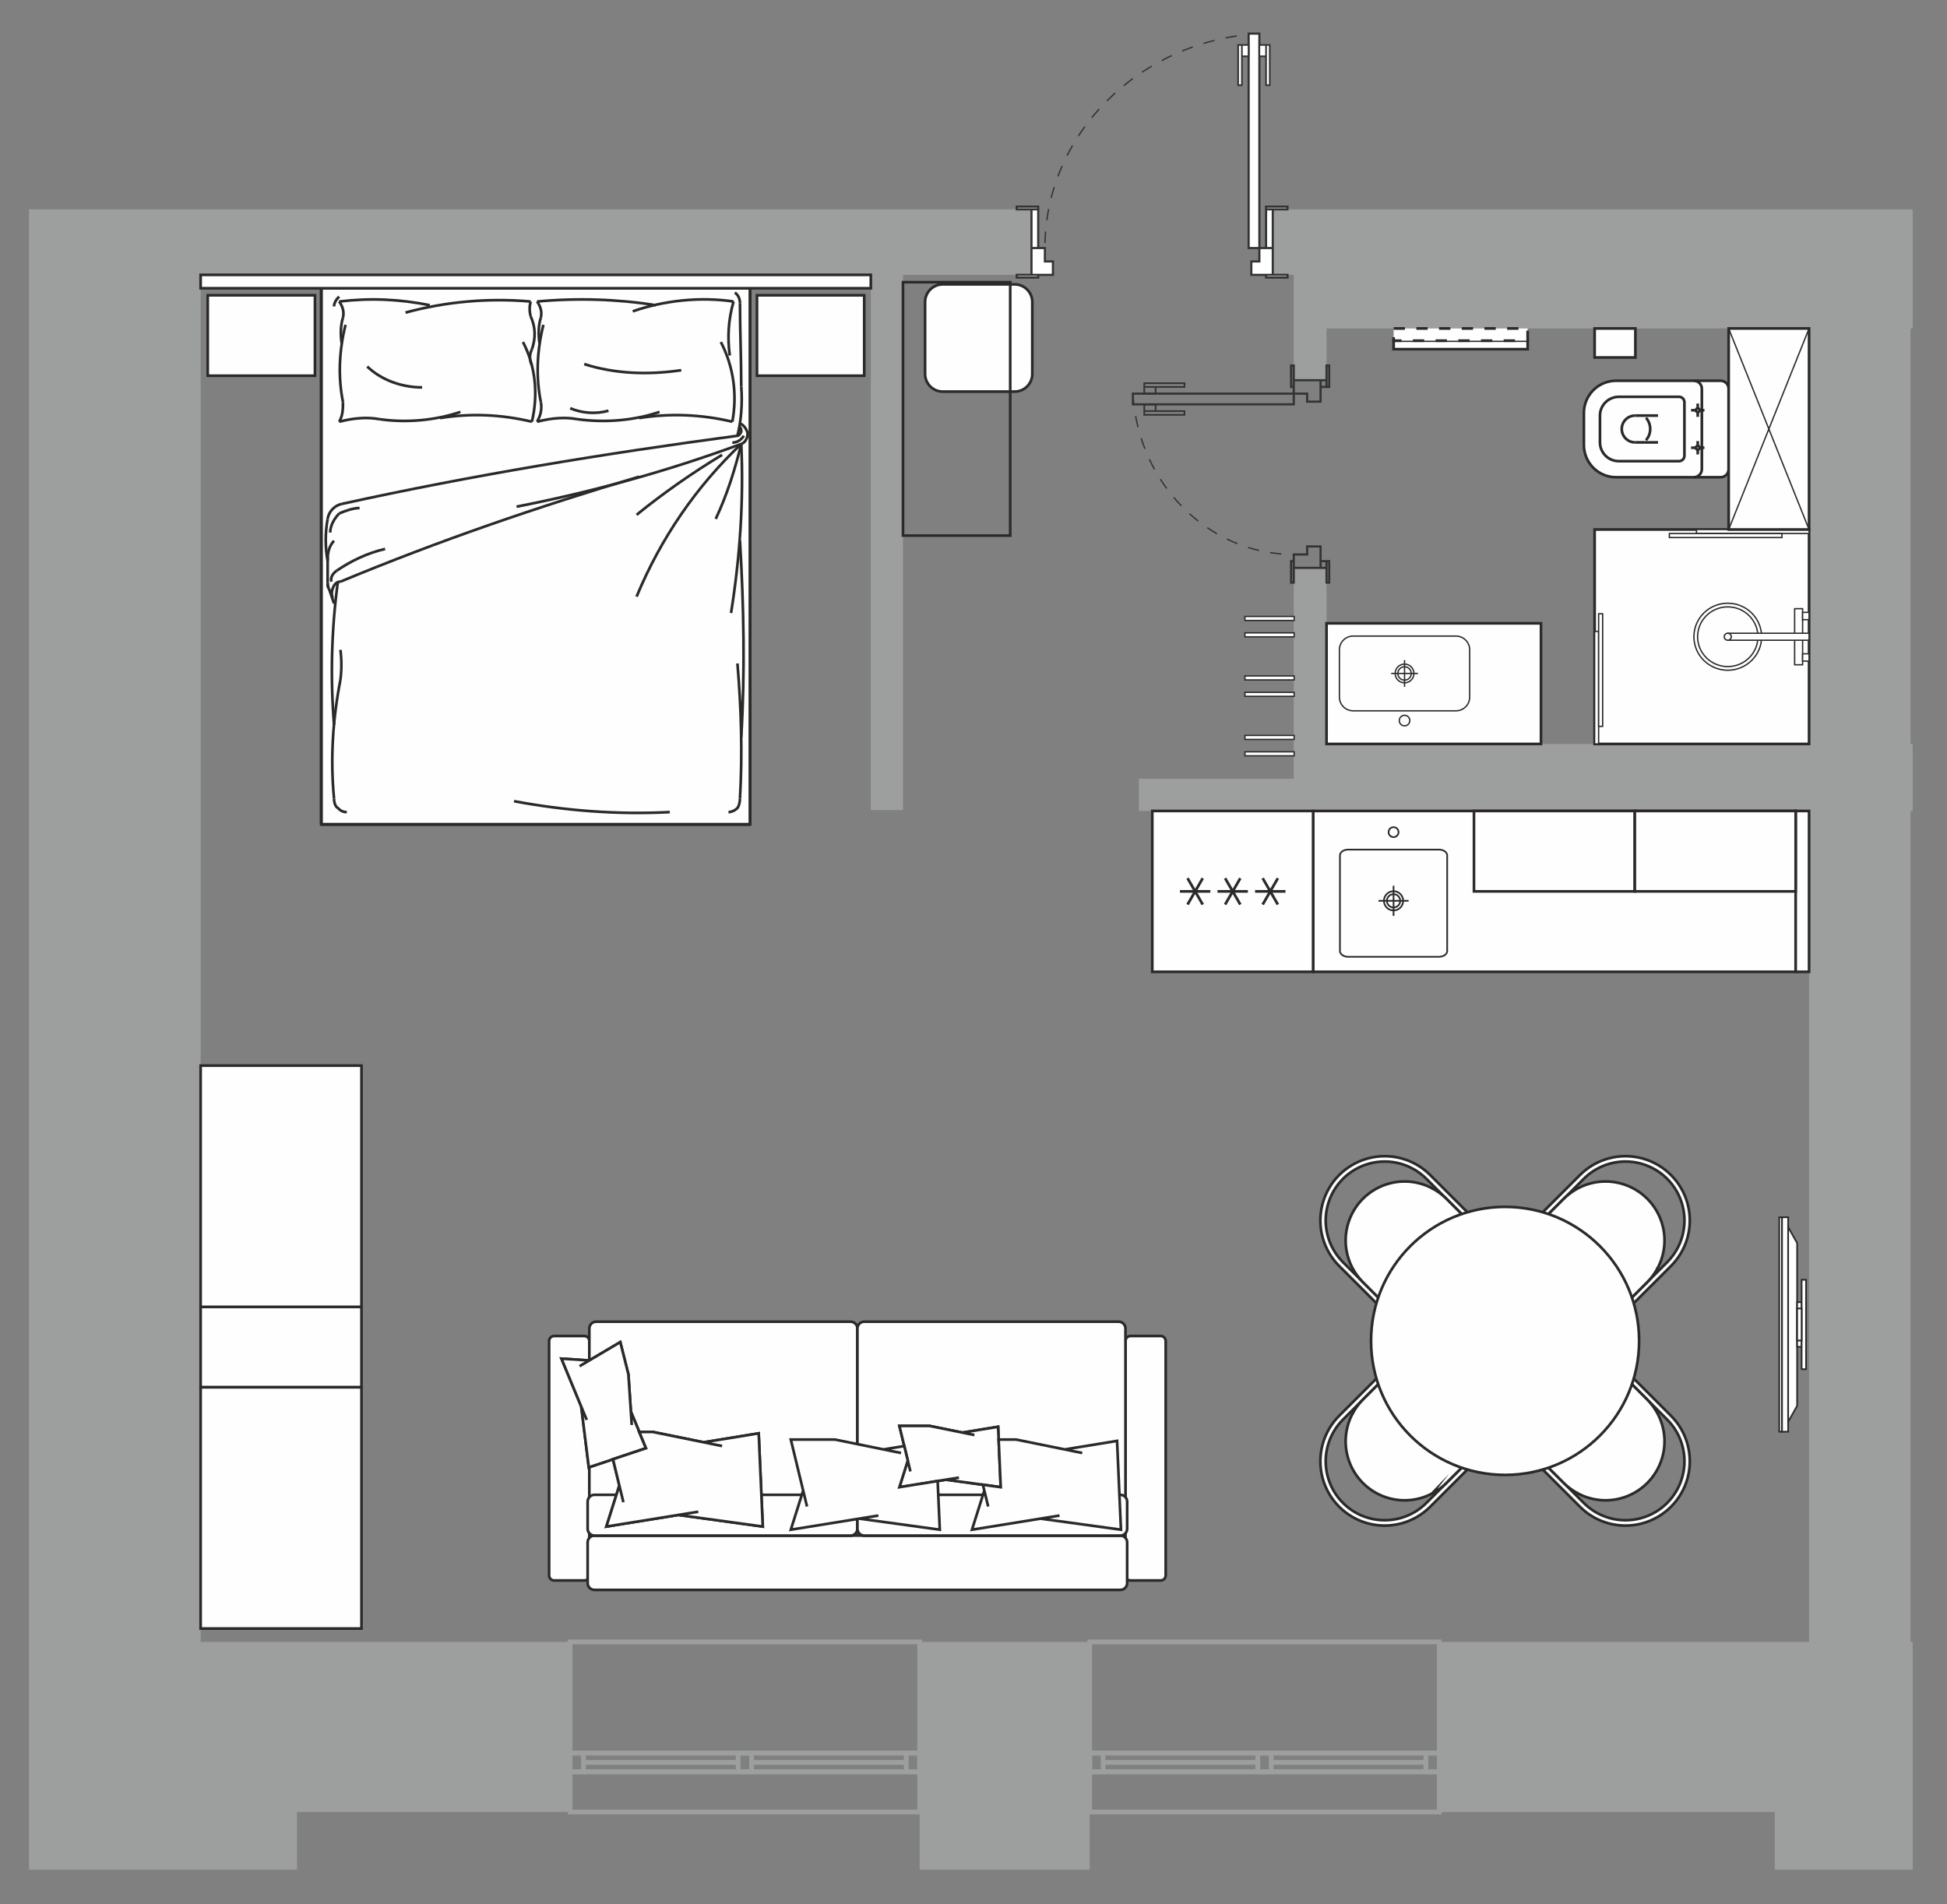 <?xml version="1.0" encoding="UTF-8"?>
<svg xmlns="http://www.w3.org/2000/svg" width="549" height="537" viewBox="0 0 549 537" fill="none">
  <rect x="0" y="0" width="549" height="537" fill="#808080" stroke="none"/>
  <g id="Rooms_2-204">
    <g id="Ð¡Ð»Ð¾Ð¹_x0020_1">
      <g id="Rooms_2-204_2">
        <path id="Vector" fill-rule="evenodd" clip-rule="evenodd" d="M539.32 59.028V92.626H538.71V209.792H539.32V228.69H538.71V463.018H539.32V527.258H500.431V510.978H405.83V463.018H510.108V228.69H374.044H364.91H364.804H321.133V219.619H364.804V160.134H374.044V209.792H510.108V92.626H374.044V107.221H364.804V92.626V77.508H358.885V59.028H364.804H374.044H510.108H510.109H510.111H538.707H538.709H538.71H539.32ZM8.172 527.258V463.018V161.618V59.028H56.471H56.573H108.653H290.853V77.508H254.619V228.431H245.548V77.508H56.573V463.018H160.75V510.978H83.751V527.258H8.172ZM259.31 510.978V527.258H307.27V510.978V505.847V463.018H259.31V505.847V510.978Z" fill="#9D9E9E"></path>
        <g id="Group">
          <path id="Vector_2" fill-rule="evenodd" clip-rule="evenodd" d="M160.75 463.018H259.31V494.347H160.75V463.018Z" stroke="#9D9E9E" stroke-width="1.333" stroke-miterlimit="22.926"></path>
          <path id="Vector_3" fill-rule="evenodd" clip-rule="evenodd" d="M160.75 494.348H259.31V499.639H160.75V494.348Z" stroke="#9D9E9E" stroke-width="1.333" stroke-miterlimit="22.926"></path>
          <path id="Vector_4" fill-rule="evenodd" clip-rule="evenodd" d="M208.14 494.348H211.92V499.639H208.14V494.348Z" stroke="#9D9E9E" stroke-width="1.333" stroke-miterlimit="22.926"></path>
          <path id="Vector_5" fill-rule="evenodd" clip-rule="evenodd" d="M160.75 494.348H164.529V499.639H160.75V494.348Z" stroke="#9D9E9E" stroke-width="1.333" stroke-miterlimit="22.926"></path>
          <path id="Vector_6" fill-rule="evenodd" clip-rule="evenodd" d="M255.531 494.348H259.31V499.639H255.531V494.348Z" stroke="#9D9E9E" stroke-width="1.333" stroke-miterlimit="22.926"></path>
          <path id="Vector_7" d="M164.529 496.993H208.14" stroke="#9D9E9E" stroke-width="1.333" stroke-miterlimit="22.926"></path>
          <path id="Vector_8" d="M211.92 496.993H255.531" stroke="#9D9E9E" stroke-width="1.333" stroke-miterlimit="22.926"></path>
          <path id="Vector_9" fill-rule="evenodd" clip-rule="evenodd" d="M160.75 510.977H259.31V499.639H160.75V510.977Z" stroke="#9D9E9E" stroke-width="1.333" stroke-miterlimit="22.926"></path>
          <path id="Vector_10" fill-rule="evenodd" clip-rule="evenodd" d="M307.27 463.018H405.83V494.347H307.27V463.018Z" stroke="#9D9E9E" stroke-width="1.333" stroke-miterlimit="22.926"></path>
          <path id="Vector_11" fill-rule="evenodd" clip-rule="evenodd" d="M307.27 494.348H405.83V499.639H307.27V494.348Z" stroke="#9D9E9E" stroke-width="1.333" stroke-miterlimit="22.926"></path>
          <path id="Vector_12" fill-rule="evenodd" clip-rule="evenodd" d="M354.66 494.348H358.44V499.639H354.66V494.348Z" stroke="#9D9E9E" stroke-width="1.333" stroke-miterlimit="22.926"></path>
          <path id="Vector_13" fill-rule="evenodd" clip-rule="evenodd" d="M307.27 494.348H311.05V499.639H307.27V494.348Z" stroke="#9D9E9E" stroke-width="1.333" stroke-miterlimit="22.926"></path>
          <path id="Vector_14" fill-rule="evenodd" clip-rule="evenodd" d="M402.051 494.348H405.83V499.639H402.051V494.348Z" stroke="#9D9E9E" stroke-width="1.333" stroke-miterlimit="22.926"></path>
          <path id="Vector_15" d="M311.049 496.993H354.66" stroke="#9D9E9E" stroke-width="1.333" stroke-miterlimit="22.926"></path>
          <path id="Vector_16" d="M358.44 496.993H402.051" stroke="#9D9E9E" stroke-width="1.333" stroke-miterlimit="22.926"></path>
          <path id="Vector_17" fill-rule="evenodd" clip-rule="evenodd" d="M307.27 510.977H405.83V499.639H307.27V510.977Z" stroke="#9D9E9E" stroke-width="1.333" stroke-miterlimit="22.926"></path>
        </g>
        <g id="Group_2">
          <path id="Vector_18" d="M319.45 111C320.928 136.489 340.795 156.355 364.804 156.355" stroke="#333333" stroke-width="0.378" stroke-miterlimit="22.926" stroke-dasharray="3.2 3.2"></path>
          <path id="Vector_19" fill-rule="evenodd" clip-rule="evenodd" d="M319.45 114.024V111H364.804V114.024H319.45Z" stroke="#333333" stroke-width="0.605" stroke-miterlimit="22.926"></path>
          <path id="Vector_20" d="M322.65 115.926V114.042H325.851V115.926H322.65ZM322.65 115.926V116.982H333.989V115.926H322.65Z" stroke="#333333" stroke-width="0.472" stroke-miterlimit="22.926"></path>
          <path id="Vector_21" d="M322.65 109.116V111H325.851V109.116H322.65ZM322.65 109.116V108.06H333.989V109.116H322.65Z" stroke="#333333" stroke-width="0.472" stroke-miterlimit="22.926"></path>
          <path id="Vector_22" d="M372.364 107.221H364.804V111H368.584V113.266H372.364V107.221ZM372.364 107.221V109.111H374.044V107.221H372.364ZM364.804 103.063V109.111H364.048V103.063H364.804ZM374.8 103.063V109.111H374.044V103.063H374.8Z" stroke="#333333" stroke-width="0.605" stroke-miterlimit="22.926"></path>
          <path id="Vector_23" d="M372.364 160.134H364.804V156.354H368.584V154.089H372.364V160.134ZM372.364 160.134V158.244H374.044V160.134H372.364ZM364.804 164.291V158.244H364.048V164.291H364.804ZM374.8 164.291V158.244H374.044V164.291H374.8Z" stroke="#333333" stroke-width="0.605" stroke-miterlimit="22.926"></path>
          <path id="Vector_24" d="M355.105 9.475C321.12 11.446 294.633 37.935 294.633 69.948" stroke="#333333" stroke-width="0.378" stroke-miterlimit="22.926" stroke-dasharray="3.2 3.2"></path>
          <path id="Vector_25" fill-rule="evenodd" clip-rule="evenodd" d="M352.082 9.475H355.106V69.947H352.082V9.475Z" fill="white" stroke="#333333" stroke-width="0.605" stroke-miterlimit="22.926"></path>
          <g id="Vector_26">
            <path fill-rule="evenodd" clip-rule="evenodd" d="M352.064 12.676H350.18V15.876H352.064V12.676ZM349.124 12.676H350.18V24.014H349.124V12.676Z" fill="white"></path>
            <path d="M350.18 12.676H352.064V15.876H350.18V12.676ZM350.18 12.676H349.124V24.014H350.18V12.676Z" stroke="#333333" stroke-width="0.472" stroke-miterlimit="22.926"></path>
          </g>
          <g id="Vector_27">
            <path fill-rule="evenodd" clip-rule="evenodd" d="M356.99 12.676H355.105V15.876H356.99V12.676ZM356.99 12.676H358.046V24.014H356.99V12.676Z" fill="white"></path>
            <path d="M356.99 12.676H355.105V15.876H356.99V12.676ZM356.99 12.676H358.046V24.014H356.99V12.676Z" stroke="#333333" stroke-width="0.472" stroke-miterlimit="22.926"></path>
          </g>
          <g id="Vector_28">
            <path fill-rule="evenodd" clip-rule="evenodd" d="M358.885 59.028H356.995V69.948H358.885V59.028ZM363.043 78.264H356.995V77.508H363.043V78.264ZM363.043 59.028H356.995V58.272H363.043V59.028ZM355.106 69.948H358.885V77.508H352.84V73.728H355.106V69.948Z" fill="white"></path>
            <path d="M358.885 69.948H356.995V59.028H358.885V69.948ZM358.885 69.948H355.106V73.728H352.84V77.508H358.885V69.948ZM363.043 78.264H356.995V77.508H363.043V78.264ZM363.043 59.028H356.995V58.272H363.043V59.028Z" stroke="#333333" stroke-width="0.605" stroke-miterlimit="22.926"></path>
          </g>
          <g id="Vector_29">
            <path fill-rule="evenodd" clip-rule="evenodd" d="M290.853 59.028H292.743V69.948H290.853V59.028ZM286.695 78.264H292.743V77.508H286.695V78.264ZM286.695 59.028H292.743V58.272H286.695V59.028ZM294.632 69.948H290.853V77.508H296.898V73.728H294.632V69.948Z" fill="white"></path>
            <path d="M290.853 69.948H292.743V59.028H290.853V69.948ZM290.853 69.948H294.632V73.728H296.898V77.508H290.853V69.948ZM286.695 78.264H292.743V77.508H286.695V78.264ZM286.695 59.028H292.743V58.272H286.695V59.028Z" stroke="#333333" stroke-width="0.605" stroke-miterlimit="22.926"></path>
          </g>
        </g>
        <g id="Group_3">
          <g id="Group_4">
            <path id="Vector_30" fill-rule="evenodd" clip-rule="evenodd" d="M328.692 378.165V444.269C328.692 445.049 328.054 445.686 327.274 445.686H318.77C317.99 445.686 317.353 445.049 317.353 444.269V378.165C317.353 377.386 317.99 376.748 318.77 376.748H327.274C328.054 376.748 328.692 377.386 328.692 378.165Z" fill="#FEFEFE" stroke="#2B2A29" stroke-width="0.756" stroke-miterlimit="22.926"></path>
            <path id="Vector_31" fill-rule="evenodd" clip-rule="evenodd" d="M166.173 378.165V444.269C166.173 445.049 165.535 445.686 164.755 445.686H156.251C155.471 445.686 154.834 445.049 154.834 444.269V378.165C154.834 377.386 155.471 376.748 156.251 376.748H164.755C165.535 376.748 166.173 377.386 166.173 378.165Z" fill="#FEFEFE" stroke="#2B2A29" stroke-width="0.756" stroke-miterlimit="22.926"></path>
            <path id="Vector_32" fill-rule="evenodd" clip-rule="evenodd" d="M167.615 433.027H315.911C316.964 433.027 317.826 433.889 317.826 434.942V446.433C317.826 447.486 316.964 448.347 315.911 448.347H167.615C166.562 448.347 165.7 447.486 165.7 446.433V434.942C165.7 433.889 166.562 433.027 167.615 433.027Z" fill="#FEFEFE" stroke="#2B2A29" stroke-width="0.756" stroke-miterlimit="22.926"></path>
            <path id="Vector_33" fill-rule="evenodd" clip-rule="evenodd" d="M168.088 433.027H239.848C240.901 433.027 241.763 432.167 241.763 431.112V374.627C241.763 373.573 240.901 372.712 239.848 372.712H168.088C167.035 372.712 166.173 373.573 166.173 374.627V431.112C166.173 432.167 167.035 433.027 168.088 433.027Z" fill="#FEFEFE" stroke="#2B2A29" stroke-width="0.756" stroke-miterlimit="22.926"></path>
            <path id="Vector_34" fill-rule="evenodd" clip-rule="evenodd" d="M315.438 433.027H243.678C242.624 433.027 241.763 432.167 241.763 431.112V374.627C241.763 373.573 242.624 372.712 243.678 372.712H315.438C316.491 372.712 317.353 373.573 317.353 374.627V431.112C317.353 432.167 316.491 433.027 315.438 433.027Z" fill="#FEFEFE" stroke="#2B2A29" stroke-width="0.756" stroke-miterlimit="22.926"></path>
            <path id="Vector_35" fill-rule="evenodd" clip-rule="evenodd" d="M167.615 433.027H239.848C240.902 433.027 241.763 432.166 241.763 431.112V423.452C241.763 422.398 240.902 421.537 239.848 421.537H167.615C166.561 421.537 165.7 422.398 165.7 423.452V431.112C165.7 432.166 166.561 433.027 167.615 433.027Z" fill="#FEFEFE" stroke="#2B2A29" stroke-width="0.756" stroke-miterlimit="22.926"></path>
            <path id="Vector_36" fill-rule="evenodd" clip-rule="evenodd" d="M315.911 433.027H243.678C242.624 433.027 241.763 432.166 241.763 431.112V423.452C241.763 422.398 242.624 421.537 243.678 421.537H315.911C316.964 421.537 317.826 422.398 317.826 423.452V431.112C317.826 432.166 316.964 433.027 315.911 433.027Z" fill="#FEFEFE" stroke="#2B2A29" stroke-width="0.756" stroke-miterlimit="22.926"></path>
            <path id="Vector_37" fill-rule="evenodd" clip-rule="evenodd" d="M277.152 418.693L282.179 419.384L281.592 405.957L281.435 402.35L271.391 403.989L270.227 403.753L262.095 402.099H253.605L254.98 407.782L255.973 411.885L253.605 419.384L264.395 417.642L266.745 417.262L270.227 417.741L277.152 418.693Z" fill="#FEFEFE" stroke="#2B2A29" stroke-width="0.756" stroke-miterlimit="22.926"></path>
            <path id="Vector_38" fill-rule="evenodd" clip-rule="evenodd" d="M281.435 402.35L271.391 403.989L274.747 404.672L262.095 402.099H253.605L256.711 414.94L255.973 411.885L253.605 419.384L270.395 416.674L266.745 417.262L282.179 419.384L281.435 402.35Z" fill="#FEFEFE" stroke="#2B2A29" stroke-width="0.756" stroke-miterlimit="22.926"></path>
            <path id="Vector_39" fill-rule="evenodd" clip-rule="evenodd" d="M314.983 406.327L300.217 408.736L305.151 409.739L286.551 405.957H281.592L282.179 419.384L277.151 418.693L278.637 424.833L277.551 420.343L274.072 431.368L298.753 427.383L293.387 428.249L316.077 431.368L314.983 406.327Z" fill="#FEFEFE" stroke="#2B2A29" stroke-width="0.756" stroke-miterlimit="22.926"></path>
            <path id="Vector_40" fill-rule="evenodd" clip-rule="evenodd" d="M254.98 407.782L249.136 408.736L254.069 409.739L235.47 405.957H222.99L227.556 424.833L226.47 420.343L222.99 431.368L247.671 427.383L242.306 428.249L264.995 431.368L264.395 417.642L253.605 419.384L255.973 411.885L254.98 407.782Z" fill="#FEFEFE" stroke="#2B2A29" stroke-width="0.756" stroke-miterlimit="22.926"></path>
            <path id="Vector_41" fill-rule="evenodd" clip-rule="evenodd" d="M180.268 403.808L177.886 398.059L177.192 387.577L174.903 378.471L170.036 381.351L166.152 383.648L158.318 383.132L163.897 396.656L166.024 413.785L170.036 412.445L172.847 411.506L182.167 408.392L180.268 403.808Z" fill="#FEFEFE" stroke="#2B2A29" stroke-width="0.756" stroke-miterlimit="22.926"></path>
            <path id="Vector_42" fill-rule="evenodd" clip-rule="evenodd" d="M182.167 408.392L177.886 398.059L178.136 401.844L177.192 387.577L174.903 378.471L163.42 385.265L166.152 383.648L158.318 383.132L165.447 400.412L163.897 396.656L166.024 413.785L182.167 408.392Z" fill="#FEFEFE" stroke="#2B2A29" stroke-width="0.756" stroke-miterlimit="22.926"></path>
            <path id="Vector_43" fill-rule="evenodd" clip-rule="evenodd" d="M172.847 411.506L174.638 418.91L173.43 422.736L170.986 430.484L191.262 427.21L215.081 430.484L214.742 422.736L213.933 404.197L198.432 406.726L184.086 403.809H180.268L182.167 408.393L172.847 411.506Z" fill="#FEFEFE" stroke="#2B2A29" stroke-width="0.756" stroke-miterlimit="22.926"></path>
            <path id="Vector_44" fill-rule="evenodd" clip-rule="evenodd" d="M213.933 404.197L198.432 406.726L203.612 407.779L184.086 403.809H180.267L182.167 408.393L172.847 411.505L175.778 423.625L174.638 418.91L170.986 430.484L196.895 426.301L191.262 427.21L215.081 430.484L213.933 404.197Z" fill="#FEFEFE" stroke="#2B2A29" stroke-width="0.756" stroke-miterlimit="22.926"></path>
          </g>
          <g id="Group_5">
            <path id="Vector_45" fill-rule="evenodd" clip-rule="evenodd" d="M502.481 343.276V403.736H501.702V343.276H502.481Z" fill="#FEFEFE" stroke="#2B2A29" stroke-width="0.472" stroke-miterlimit="22.926"></path>
            <path id="Vector_46" fill-rule="evenodd" clip-rule="evenodd" d="M502.481 343.264V403.736H504.209V343.264H502.481Z" fill="#FEFEFE" stroke="#2B2A29" stroke-width="0.472" stroke-miterlimit="22.926"></path>
            <path id="Vector_47" fill-rule="evenodd" clip-rule="evenodd" d="M506.745 350.562V396.437L504.21 400.97V346.03L506.745 350.562Z" fill="#FEFEFE" stroke="#2B2A29" stroke-width="0.472" stroke-miterlimit="22.926"></path>
            <path id="Vector_48" fill-rule="evenodd" clip-rule="evenodd" d="M508.006 367.196H506.745V379.803H508.006V367.196Z" fill="#FEFEFE" stroke="#2B2A29" stroke-width="0.472" stroke-miterlimit="22.926"></path>
            <path id="Vector_49" fill-rule="evenodd" clip-rule="evenodd" d="M508.006 360.895H509.266V386.107H508.006V360.895Z" fill="#FEFEFE" stroke="#2B2A29" stroke-width="0.472" stroke-miterlimit="22.926"></path>
            <path id="Vector_50" fill-rule="evenodd" clip-rule="evenodd" d="M508.006 368.982H506.745V378.017H508.006V368.982Z" fill="#FEFEFE" stroke="#2B2A29" stroke-width="0.472" stroke-miterlimit="22.926"></path>
          </g>
          <g id="Group_6">
            <path id="Vector_51" fill-rule="evenodd" clip-rule="evenodd" d="M403.271 424.903L414.271 413.904L413.201 412.835L407.825 418.212L404.338 421.698L402.203 423.834C398.002 428.035 391.878 429.676 386.14 428.138C380.4 426.6 375.918 422.118 374.38 416.379C372.842 410.64 374.483 404.517 378.684 400.316L380.82 398.179L384.306 394.694L389.683 389.317L388.614 388.248L377.615 399.247C373.032 403.83 371.243 410.509 372.92 416.77C374.598 423.031 379.487 427.921 385.748 429.599C392.009 431.276 398.688 429.486 403.271 424.903Z" fill="#FEFEFE" stroke="#2B2A29" stroke-width="0.756" stroke-miterlimit="22.926"></path>
            <g id="Vector_52">
              <path fill-rule="evenodd" clip-rule="evenodd" d="M403.784 421.184L403.804 421.164C403.798 421.171 403.791 421.177 403.784 421.184ZM407.825 418.213L413.201 412.836L415.874 410.163C416.583 409.454 416.981 408.493 416.981 407.491C416.981 406.488 416.583 405.527 415.874 404.818L397.701 386.645C396.225 385.169 393.832 385.169 392.356 386.645L389.683 389.318L384.306 394.694C383.107 395.894 382.116 397.25 381.349 398.709L381.355 398.715C381.348 398.722 381.342 398.728 381.335 398.735C379.425 402.381 378.906 406.667 380.002 410.758C381.54 416.496 386.022 420.979 391.761 422.517C395.852 423.613 400.138 423.094 403.784 421.184C403.793 421.179 403.802 421.175 403.81 421.17C405.269 420.403 406.625 419.412 407.825 418.213Z" fill="#FEFEFE"></path>
              <path d="M403.784 421.184L403.804 421.164C403.798 421.171 403.791 421.177 403.784 421.184ZM403.784 421.184C400.138 423.094 395.852 423.613 391.761 422.517C386.022 420.979 381.54 416.496 380.002 410.758C378.906 406.667 379.425 402.381 381.335 398.735C381.342 398.728 381.348 398.722 381.355 398.715L381.349 398.709C382.116 397.25 383.107 395.894 384.306 394.694L389.683 389.318L392.356 386.645C393.832 385.169 396.225 385.169 397.701 386.645L415.874 404.818C416.583 405.527 416.981 406.488 416.981 407.491C416.981 408.493 416.583 409.454 415.874 410.163L413.201 412.836L407.825 418.213C406.625 419.412 405.269 420.403 403.81 421.17C403.802 421.175 403.793 421.179 403.784 421.184Z" stroke="#2B2A29" stroke-width="0.756" stroke-miterlimit="22.926"></path>
            </g>
            <path id="Vector_53" fill-rule="evenodd" clip-rule="evenodd" d="M471.168 399.247L460.169 388.248L459.1 389.317L464.477 394.694L467.963 398.18L470.099 400.316C474.3 404.517 475.941 410.64 474.403 416.379C472.865 422.118 468.383 426.6 462.644 428.138C456.905 429.676 450.782 428.035 446.581 423.834L444.445 421.698L440.959 418.212L435.582 412.835L434.513 413.904L445.511 424.903C450.095 429.486 456.774 431.276 463.035 429.598C469.296 427.921 474.186 423.031 475.863 416.77C477.541 410.509 475.751 403.83 471.168 399.247Z" fill="#FEFEFE" stroke="#2B2A29" stroke-width="0.756" stroke-miterlimit="22.926"></path>
            <g id="Vector_54">
              <path fill-rule="evenodd" clip-rule="evenodd" d="M467.449 398.734L467.428 398.714C467.435 398.72 467.442 398.727 467.449 398.734ZM464.477 394.694L459.1 389.317L456.428 386.644C455.719 385.935 454.758 385.537 453.755 385.537C452.753 385.537 451.792 385.935 451.083 386.644L432.909 404.817C431.434 406.294 431.434 408.686 432.909 410.162L435.582 412.835L440.959 418.212C442.158 419.411 443.514 420.402 444.973 421.17L444.979 421.163C444.986 421.17 444.992 421.177 444.999 421.183C448.645 423.093 452.931 423.612 457.022 422.516C462.761 420.978 467.243 416.496 468.781 410.757C469.877 406.666 469.358 402.38 467.449 398.734C467.444 398.725 467.439 398.716 467.435 398.708C466.667 397.249 465.676 395.893 464.477 394.694Z" fill="#FEFEFE"></path>
              <path d="M467.449 398.734L467.428 398.714C467.435 398.72 467.442 398.727 467.449 398.734ZM467.449 398.734C469.358 402.38 469.877 406.666 468.781 410.757C467.243 416.496 462.761 420.978 457.022 422.516C452.931 423.612 448.645 423.093 444.999 421.183C444.992 421.177 444.986 421.17 444.979 421.163L444.973 421.17C443.514 420.402 442.158 419.411 440.959 418.212L435.582 412.835L432.909 410.162C431.434 408.686 431.434 406.294 432.909 404.817L451.083 386.644C451.792 385.935 452.753 385.537 453.755 385.537C454.758 385.537 455.719 385.935 456.428 386.644L459.1 389.317L464.477 394.694C465.676 395.893 466.667 397.249 467.435 398.708C467.439 398.716 467.444 398.725 467.449 398.734Z" stroke="#2B2A29" stroke-width="0.756" stroke-miterlimit="22.926"></path>
            </g>
            <path id="Vector_55" fill-rule="evenodd" clip-rule="evenodd" d="M445.511 331.351L434.513 342.349L435.582 343.418L440.959 338.041L444.445 334.556L446.58 332.419C450.781 328.218 456.905 326.577 462.644 328.115C468.383 329.653 472.865 334.135 474.403 339.874C475.94 345.613 474.3 351.736 470.099 355.937L467.963 358.074L464.477 361.559L459.1 366.936L460.169 368.005L471.168 357.007C475.751 352.423 477.54 345.744 475.863 339.483C474.186 333.223 469.296 328.332 463.035 326.655C456.774 324.977 450.095 326.767 445.511 331.351Z" fill="#FEFEFE" stroke="#2B2A29" stroke-width="0.756" stroke-miterlimit="22.926"></path>
            <g id="Vector_56">
              <path fill-rule="evenodd" clip-rule="evenodd" d="M444.999 335.07L444.979 335.09C444.985 335.083 444.992 335.076 444.999 335.07ZM440.959 338.041L435.582 343.418L432.909 346.091C432.2 346.799 431.802 347.76 431.802 348.764C431.802 349.766 432.2 350.727 432.909 351.436L451.082 369.609C452.558 371.085 454.951 371.085 456.427 369.609L459.1 366.936L464.477 361.56C465.676 360.36 466.667 359.004 467.435 357.545L467.428 357.539C467.435 357.532 467.441 357.526 467.448 357.519C469.358 353.873 469.877 349.587 468.781 345.496C467.243 339.757 462.761 335.275 457.022 333.737C452.931 332.641 448.645 333.16 444.999 335.07C444.99 335.074 444.981 335.079 444.973 335.084C443.514 335.851 442.158 336.842 440.959 338.041Z" fill="#FEFEFE"></path>
              <path d="M444.999 335.07L444.979 335.09C444.985 335.083 444.992 335.076 444.999 335.07ZM444.999 335.07C448.645 333.16 452.931 332.641 457.022 333.737C462.761 335.275 467.243 339.757 468.781 345.496C469.877 349.587 469.358 353.873 467.448 357.519C467.441 357.526 467.435 357.532 467.428 357.539L467.435 357.545C466.667 359.004 465.676 360.36 464.477 361.56L459.1 366.936L456.427 369.609C454.951 371.085 452.558 371.085 451.082 369.609L432.909 351.436C432.2 350.727 431.802 349.766 431.802 348.764C431.802 347.76 432.2 346.799 432.909 346.091L435.582 343.418L440.959 338.041C442.158 336.842 443.514 335.851 444.973 335.084C444.981 335.079 444.99 335.074 444.999 335.07Z" stroke="#2B2A29" stroke-width="0.756" stroke-miterlimit="22.926"></path>
            </g>
            <path id="Vector_57" fill-rule="evenodd" clip-rule="evenodd" d="M377.615 357.007L388.614 368.006L389.683 366.937L384.306 361.56L380.82 358.074L378.684 355.938C374.483 351.737 372.842 345.614 374.38 339.875C375.917 334.136 380.4 329.654 386.139 328.116C391.878 326.578 398.001 328.219 402.202 332.42L404.338 334.556L407.824 338.042L413.201 343.419L414.27 342.35L403.271 331.351C398.688 326.768 392.008 324.978 385.748 326.656C379.487 328.333 374.597 333.223 372.92 339.484C371.242 345.745 373.032 352.424 377.615 357.007Z" fill="#FEFEFE" stroke="#2B2A29" stroke-width="0.756" stroke-miterlimit="22.926"></path>
            <g id="Vector_58">
              <path fill-rule="evenodd" clip-rule="evenodd" d="M381.334 357.519L381.355 357.539C381.348 357.532 381.341 357.526 381.334 357.519ZM384.306 361.559L389.683 366.936L392.355 369.609C393.064 370.317 394.025 370.716 395.028 370.716C396.03 370.716 396.991 370.317 397.7 369.609L415.874 351.436C417.349 349.959 417.349 347.567 415.874 346.091L413.201 343.418L407.824 338.041C406.625 336.842 405.269 335.851 403.81 335.083L403.804 335.09C403.797 335.083 403.791 335.076 403.784 335.07C400.138 333.16 395.852 332.641 391.761 333.737C386.022 335.275 381.54 339.757 380.002 345.496C378.906 349.587 379.425 353.873 381.334 357.519C381.339 357.528 381.344 357.537 381.348 357.545C382.116 359.004 383.107 360.36 384.306 361.559Z" fill="#FEFEFE"></path>
              <path d="M381.334 357.519L381.355 357.539C381.348 357.532 381.341 357.526 381.334 357.519ZM381.334 357.519C379.425 353.873 378.906 349.587 380.002 345.496C381.54 339.757 386.022 335.275 391.761 333.737C395.852 332.641 400.138 333.16 403.784 335.07C403.791 335.076 403.797 335.083 403.804 335.09L403.81 335.083C405.269 335.851 406.625 336.842 407.824 338.041L413.201 343.418L415.874 346.091C417.349 347.567 417.349 349.959 415.874 351.436L397.7 369.609C396.991 370.317 396.03 370.716 395.028 370.716C394.025 370.716 393.064 370.317 392.355 369.609L389.683 366.936L384.306 361.559C383.107 360.36 382.116 359.004 381.348 357.545C381.344 357.537 381.339 357.528 381.334 357.519Z" stroke="#2B2A29" stroke-width="0.756" stroke-miterlimit="22.926"></path>
            </g>
            <path id="Vector_59" fill-rule="evenodd" clip-rule="evenodd" d="M424.391 340.331C445.265 340.331 462.187 357.252 462.187 378.126C462.187 399 445.265 415.922 424.391 415.922C403.518 415.922 386.596 399 386.596 378.126C386.596 357.252 403.518 340.331 424.391 340.331Z" fill="#FEFEFE" stroke="#2B2A29" stroke-width="0.756" stroke-miterlimit="22.926"></path>
          </g>
          <g id="Group_7">
            <path id="Vector_60" fill-rule="evenodd" clip-rule="evenodd" d="M211.533 81.287V232.467H90.589V81.287H211.533Z" fill="#FEFEFE" stroke="#2B2A29" stroke-width="0.756" stroke-miterlimit="22.926"></path>
            <path id="Vector_61" d="M95.987 164.025C123.704 152.49 151.781 142.877 180.217 134.418" stroke="#2B2A29" stroke-width="0.756" stroke-miterlimit="22.926" stroke-linejoin="bevel"></path>
            <path id="Vector_62" d="M96.347 142.108C133.063 134.034 170.498 127.882 207.933 122.883" stroke="#2B2A29" stroke-width="0.756" stroke-miterlimit="22.926" stroke-linejoin="bevel"></path>
            <path id="Vector_63" fill-rule="evenodd" clip-rule="evenodd" d="M211.533 81.287H90.588ZM211.533 232.467H90.588ZM90.588 81.287V232.467ZM211.533 81.287V232.467Z" stroke="#2B2A29" stroke-width="0.756" stroke-miterlimit="22.926" stroke-linejoin="bevel"></path>
            <path id="Vector_64" d="M211.533 81.287H90.588" stroke="#2B2A29" stroke-width="0.756" stroke-miterlimit="22.926" stroke-linejoin="bevel"></path>
            <path id="Vector_65" d="M209.013 125.19C209.733 141.34 208.653 157.105 206.134 172.87" stroke="#2B2A29" stroke-width="0.756" stroke-miterlimit="22.926" stroke-linejoin="bevel"></path>
            <path id="Vector_66" d="M208.653 152.49C209.733 170.946 210.093 189.403 209.013 207.859" stroke="#2B2A29" stroke-width="0.756" stroke-miterlimit="22.926" stroke-linejoin="bevel"></path>
            <path id="Vector_67" d="M179.497 168.256C186.336 151.722 196.415 137.11 209.013 125.19" stroke="#2B2A29" stroke-width="0.756" stroke-miterlimit="22.926" stroke-linejoin="bevel"></path>
            <path id="Vector_68" d="M207.933 187.096C209.013 199.785 209.373 212.473 208.653 225.162" stroke="#2B2A29" stroke-width="0.756" stroke-miterlimit="22.926" stroke-linejoin="bevel"></path>
            <path id="Vector_69" d="M188.856 229.007C174.097 229.776 159.34 228.622 144.941 225.931" stroke="#2B2A29" stroke-width="0.756" stroke-miterlimit="22.926" stroke-linejoin="bevel"></path>
            <path id="Vector_70" d="M208.653 225.162C208.653 226.316 208.293 227.469 207.933 227.854C207.213 228.623 206.134 229.007 205.414 229.007" stroke="#2B2A29" stroke-width="0.756" stroke-miterlimit="22.926" stroke-linejoin="bevel"></path>
            <path id="Vector_71" d="M209.013 109.041C209.013 101.351 208.653 93.276 208.653 85.586" stroke="#2B2A29" stroke-width="0.756" stroke-miterlimit="22.926" stroke-linejoin="bevel"></path>
            <path id="Vector_72" d="M209.013 125.19C188.136 132.881 167.258 138.648 145.661 142.878" stroke="#2B2A29" stroke-width="0.756" stroke-miterlimit="22.926" stroke-linejoin="bevel"></path>
            <path id="Vector_73" d="M179.497 145.184C187.056 139.032 195.335 133.264 203.614 128.266" stroke="#2B2A29" stroke-width="0.756" stroke-miterlimit="22.926" stroke-linejoin="bevel"></path>
            <path id="Vector_74" d="M209.013 125.19C207.213 132.496 205.054 139.417 201.814 146.338" stroke="#2B2A29" stroke-width="0.756" stroke-miterlimit="22.926" stroke-linejoin="bevel"></path>
            <path id="Vector_75" d="M209.013 109.041C209.373 113.655 209.013 118.653 207.933 122.883" stroke="#2B2A29" stroke-width="0.756" stroke-miterlimit="22.926" stroke-linejoin="bevel"></path>
            <path id="Vector_76" d="M209.733 122.883C209.013 124.036 207.933 124.805 206.493 124.805" stroke="#2B2A29" stroke-width="0.756" stroke-miterlimit="22.926" stroke-linejoin="bevel"></path>
            <path id="Vector_77" d="M208.653 119.423C209.733 119.807 210.453 120.961 210.813 122.114C210.813 123.653 210.093 124.806 209.013 125.19" stroke="#2B2A29" stroke-width="0.756" stroke-miterlimit="22.926" stroke-linejoin="bevel"></path>
            <path id="Vector_78" d="M208.293 120.191C209.013 120.576 209.013 121.345 209.013 121.729C208.653 122.498 208.293 122.883 207.933 122.883" stroke="#2B2A29" stroke-width="0.756" stroke-miterlimit="22.926" stroke-linejoin="bevel"></path>
            <path id="Vector_79" d="M207.213 82.51C208.293 83.279 208.653 84.432 208.653 85.586" stroke="#2B2A29" stroke-width="0.756" stroke-miterlimit="22.926" stroke-linejoin="bevel"></path>
            <path id="Vector_80" d="M92.388 164.41V157.104" stroke="#2B2A29" stroke-width="0.756" stroke-miterlimit="22.926" stroke-linejoin="bevel"></path>
            <path id="Vector_81" d="M92.388 157.873C92.388 155.951 92.748 154.028 94.188 152.49" stroke="#2B2A29" stroke-width="0.756" stroke-miterlimit="22.926" stroke-linejoin="bevel"></path>
            <path id="Vector_82" d="M92.388 158.258C91.668 154.412 91.668 150.183 92.388 146.338" stroke="#2B2A29" stroke-width="0.756" stroke-miterlimit="22.926" stroke-linejoin="bevel"></path>
            <path id="Vector_83" d="M94.908 160.949C98.867 158.257 103.547 155.95 108.586 154.797" stroke="#2B2A29" stroke-width="0.756" stroke-miterlimit="22.926" stroke-linejoin="bevel"></path>
            <path id="Vector_84" d="M94.188 225.162C93.108 214.011 93.828 202.861 95.987 191.71" stroke="#2B2A29" stroke-width="0.756" stroke-miterlimit="22.926" stroke-linejoin="bevel"></path>
            <path id="Vector_85" d="M97.787 229.007C96.708 229.007 95.988 228.623 95.268 227.854C94.548 227.469 94.188 226.316 94.188 225.162" stroke="#2B2A29" stroke-width="0.756" stroke-miterlimit="22.926" stroke-linejoin="bevel"></path>
            <path id="Vector_86" d="M94.188 204.399C93.108 190.941 93.468 177.483 95.268 164.025" stroke="#2B2A29" stroke-width="0.756" stroke-miterlimit="22.926" stroke-linejoin="bevel"></path>
            <path id="Vector_87" d="M95.987 183.251C96.347 185.942 96.347 189.019 95.987 191.71" stroke="#2B2A29" stroke-width="0.756" stroke-miterlimit="22.926" stroke-linejoin="bevel"></path>
            <path id="Vector_88" d="M92.748 165.948L94.188 170.178" stroke="#2B2A29" stroke-width="0.756" stroke-miterlimit="22.926" stroke-linejoin="bevel"></path>
            <path id="Vector_89" d="M92.748 165.948C92.388 165.564 92.388 164.795 92.388 164.41" stroke="#2B2A29" stroke-width="0.756" stroke-miterlimit="22.926" stroke-linejoin="bevel"></path>
            <path id="Vector_90" d="M93.828 168.639C93.468 167.87 93.468 166.717 93.828 165.948C94.188 164.794 94.908 164.025 95.988 164.025" stroke="#2B2A29" stroke-width="0.756" stroke-miterlimit="22.926" stroke-linejoin="bevel"></path>
            <path id="Vector_91" d="M92.748 165.948C92.388 165.564 92.388 164.795 92.388 164.41" stroke="#2B2A29" stroke-width="0.756" stroke-miterlimit="22.926" stroke-linejoin="bevel"></path>
            <path id="Vector_92" d="M93.468 164.025C93.108 162.872 93.828 161.718 94.908 160.949" stroke="#2B2A29" stroke-width="0.756" stroke-miterlimit="22.926" stroke-linejoin="bevel"></path>
            <path id="Vector_93" d="M95.628 144.8C97.427 144.031 99.587 143.262 101.387 143.262" stroke="#2B2A29" stroke-width="0.756" stroke-miterlimit="22.926" stroke-linejoin="bevel"></path>
            <path id="Vector_94" d="M92.388 146.338C92.748 144.031 94.548 142.493 96.347 142.108" stroke="#2B2A29" stroke-width="0.756" stroke-miterlimit="22.926" stroke-linejoin="bevel"></path>
            <path id="Vector_95" d="M93.108 150.183C93.108 148.26 94.188 146.338 95.628 144.8" stroke="#2B2A29" stroke-width="0.756" stroke-miterlimit="22.926" stroke-linejoin="bevel"></path>
            <path id="Vector_96" d="M114.345 88.142C125.864 85.028 137.742 83.99 149.621 85.028" stroke="#2B2A29" stroke-width="0.756" stroke-miterlimit="22.926" stroke-linejoin="bevel"></path>
            <path id="Vector_97" d="M124.064 117.889C132.703 116.506 141.342 116.852 149.981 118.927" stroke="#2B2A29" stroke-width="0.756" stroke-miterlimit="22.926" stroke-linejoin="bevel"></path>
            <path id="Vector_98" d="M192.095 104.399C182.737 105.783 173.378 105.437 164.739 102.669" stroke="#2B2A29" stroke-width="0.756" stroke-miterlimit="22.926" stroke-linejoin="bevel"></path>
            <path id="Vector_99" d="M149.981 103.015C149.261 101.632 149.261 99.902 149.981 98.519" stroke="#2B2A29" stroke-width="0.756" stroke-miterlimit="22.926" stroke-linejoin="bevel"></path>
            <path id="Vector_100" d="M147.461 96.443C151.061 103.361 151.781 111.317 149.981 118.927" stroke="#2B2A29" stroke-width="0.756" stroke-miterlimit="22.926" stroke-linejoin="bevel"></path>
            <path id="Vector_101" d="M152.5 113.393C151.06 106.128 151.42 98.865 153.22 91.601" stroke="#2B2A29" stroke-width="0.756" stroke-miterlimit="22.926" stroke-linejoin="bevel"></path>
            <path id="Vector_102" d="M203.254 96.443C206.854 103.361 207.933 111.317 206.493 118.927" stroke="#2B2A29" stroke-width="0.756" stroke-miterlimit="22.926" stroke-linejoin="bevel"></path>
            <path id="Vector_103" d="M185.976 116.16C178.777 118.581 170.858 119.273 162.939 118.235" stroke="#2B2A29" stroke-width="0.756" stroke-miterlimit="22.926" stroke-linejoin="bevel"></path>
            <path id="Vector_104" d="M180.217 117.889C188.856 116.506 197.855 116.852 206.493 118.927" stroke="#2B2A29" stroke-width="0.756" stroke-miterlimit="22.926" stroke-linejoin="bevel"></path>
            <path id="Vector_105" d="M152.501 113.393C152.86 115.122 152.501 117.197 151.42 118.927" stroke="#2B2A29" stroke-width="0.756" stroke-miterlimit="22.926" stroke-linejoin="bevel"></path>
            <path id="Vector_106" d="M151.42 118.927C155.38 117.889 159.34 117.543 162.939 118.235" stroke="#2B2A29" stroke-width="0.756" stroke-miterlimit="22.926" stroke-linejoin="bevel"></path>
            <path id="Vector_107" d="M171.578 115.814C167.979 116.852 164.019 116.505 160.779 115.122" stroke="#2B2A29" stroke-width="0.756" stroke-miterlimit="22.926" stroke-linejoin="bevel"></path>
            <path id="Vector_108" d="M151.42 85.028C162.579 83.99 174.098 84.336 184.896 86.066" stroke="#2B2A29" stroke-width="0.756" stroke-miterlimit="22.926" stroke-linejoin="bevel"></path>
            <path id="Vector_109" d="M205.774 100.248C205.054 95.06 205.414 89.871 206.854 85.028" stroke="#2B2A29" stroke-width="0.756" stroke-miterlimit="22.926" stroke-linejoin="bevel"></path>
            <path id="Vector_110" d="M178.417 87.795C187.416 84.682 197.495 83.644 206.854 85.028" stroke="#2B2A29" stroke-width="0.756" stroke-miterlimit="22.926" stroke-linejoin="bevel"></path>
            <path id="Vector_111" d="M149.621 89.179C151.06 92.292 151.06 95.406 149.981 98.519" stroke="#2B2A29" stroke-width="0.756" stroke-miterlimit="22.926" stroke-linejoin="bevel"></path>
            <path id="Vector_112" d="M152.14 96.789C151.781 94.368 151.781 91.946 152.501 89.525" stroke="#2B2A29" stroke-width="0.756" stroke-miterlimit="22.926" stroke-linejoin="bevel"></path>
            <path id="Vector_113" d="M149.621 89.179C149.261 87.795 149.261 86.412 149.621 85.028" stroke="#2B2A29" stroke-width="0.756" stroke-miterlimit="22.926" stroke-linejoin="bevel"></path>
            <path id="Vector_114" d="M151.42 85.028C152.501 86.412 152.86 88.141 152.501 89.525" stroke="#2B2A29" stroke-width="0.756" stroke-miterlimit="22.926" stroke-linejoin="bevel"></path>
            <path id="Vector_115" d="M96.708 113.393C95.268 106.128 95.628 98.865 97.428 91.601" stroke="#2B2A29" stroke-width="0.756" stroke-miterlimit="22.926" stroke-linejoin="bevel"></path>
            <path id="Vector_116" d="M119.025 109.242C113.265 109.242 107.506 107.166 103.547 103.361" stroke="#2B2A29" stroke-width="0.756" stroke-miterlimit="22.926" stroke-linejoin="bevel"></path>
            <path id="Vector_117" d="M129.823 116.16C122.624 118.581 114.705 119.273 107.146 118.235" stroke="#2B2A29" stroke-width="0.756" stroke-miterlimit="22.926" stroke-linejoin="bevel"></path>
            <path id="Vector_118" d="M96.707 113.393C96.707 115.122 96.707 117.197 95.628 118.927" stroke="#2B2A29" stroke-width="0.756" stroke-miterlimit="22.926" stroke-linejoin="bevel"></path>
            <path id="Vector_119" d="M95.628 118.927C99.587 117.889 103.547 117.543 107.146 118.235" stroke="#2B2A29" stroke-width="0.756" stroke-miterlimit="22.926" stroke-linejoin="bevel"></path>
            <path id="Vector_120" d="M95.628 85.028C104.267 83.99 112.545 84.336 121.184 86.066" stroke="#2B2A29" stroke-width="0.756" stroke-miterlimit="22.926" stroke-linejoin="bevel"></path>
            <path id="Vector_121" d="M96.347 96.789C95.988 94.368 95.988 91.946 96.708 89.525" stroke="#2B2A29" stroke-width="0.756" stroke-miterlimit="22.926" stroke-linejoin="bevel"></path>
            <path id="Vector_122" d="M95.628 85.028C96.707 86.412 97.067 88.141 96.707 89.525" stroke="#2B2A29" stroke-width="0.756" stroke-miterlimit="22.926" stroke-linejoin="bevel"></path>
            <path id="Vector_123" d="M94.188 86.412C94.188 85.374 94.908 84.336 95.628 83.644" stroke="#2B2A29" stroke-width="0.756" stroke-miterlimit="22.926" stroke-linejoin="bevel"></path>
            <path id="Vector_124" fill-rule="evenodd" clip-rule="evenodd" d="M211.533 81.287H90.589ZM211.533 232.467H90.589ZM90.589 81.287V232.467ZM211.533 81.287V232.467Z" stroke="#2B2A29" stroke-width="0.756" stroke-miterlimit="22.926" stroke-linejoin="bevel"></path>
            <path id="Vector_125" fill-rule="evenodd" clip-rule="evenodd" d="M58.575 83.271H88.811V105.948H58.575V83.271Z" fill="#FEFEFE" stroke="#2B2A29" stroke-width="0.756" stroke-miterlimit="22.926"></path>
            <path id="Vector_126" fill-rule="evenodd" clip-rule="evenodd" d="M213.45 83.271H243.686V105.948H213.45V83.271Z" fill="#FEFEFE" stroke="#2B2A29" stroke-width="0.756" stroke-miterlimit="22.926"></path>
            <path id="Vector_127" fill-rule="evenodd" clip-rule="evenodd" d="M56.573 81.287H245.548V77.508H56.573V81.287Z" fill="#FEFEFE" stroke="#2B2A29" stroke-width="0.756" stroke-miterlimit="22.926"></path>
          </g>
          <g id="Group_8">
            <path id="Vector_128" fill-rule="evenodd" clip-rule="evenodd" d="M364.91 213.136H351.032V212.011H364.91V213.136Z" fill="#FEFEFE" stroke="#2B2A29" stroke-width="0.378" stroke-miterlimit="22.926"></path>
            <path id="Vector_129" fill-rule="evenodd" clip-rule="evenodd" d="M364.91 208.511H351.032V207.386H364.91V208.511Z" fill="#FEFEFE" stroke="#2B2A29" stroke-width="0.378" stroke-miterlimit="22.926"></path>
            <path id="Vector_130" fill-rule="evenodd" clip-rule="evenodd" d="M364.91 196.361H351.032V195.236H364.91V196.361Z" fill="#FEFEFE" stroke="#2B2A29" stroke-width="0.378" stroke-miterlimit="22.926"></path>
            <path id="Vector_131" fill-rule="evenodd" clip-rule="evenodd" d="M364.91 191.736H351.032V190.611H364.91V191.736Z" fill="#FEFEFE" stroke="#2B2A29" stroke-width="0.378" stroke-miterlimit="22.926"></path>
            <path id="Vector_132" fill-rule="evenodd" clip-rule="evenodd" d="M364.91 179.588H351.032V178.463H364.91V179.588Z" fill="#FEFEFE" stroke="#2B2A29" stroke-width="0.378" stroke-miterlimit="22.926"></path>
            <path id="Vector_133" fill-rule="evenodd" clip-rule="evenodd" d="M364.91 174.963H351.032V173.838H364.91V174.963Z" fill="#FEFEFE" stroke="#2B2A29" stroke-width="0.378" stroke-miterlimit="22.926"></path>
            <path id="Vector_134" fill-rule="evenodd" clip-rule="evenodd" d="M265.815 80.19H286.112C288.845 80.19 291.081 82.426 291.081 85.16V105.457C291.081 108.191 288.845 110.427 286.112 110.427H265.815C263.081 110.427 260.845 108.191 260.845 105.457V85.16C260.845 82.426 263.081 80.19 265.815 80.19Z" fill="#FEFEFE" stroke="#2B2A29" stroke-width="0.756" stroke-miterlimit="22.926"></path>
            <path id="Vector_135" fill-rule="evenodd" clip-rule="evenodd" d="M284.855 79.574H254.619C254.619 103.393 254.619 127.213 254.619 151.033H284.855C284.855 127.213 284.855 103.393 284.855 79.574Z" stroke="#2B2A29" stroke-width="0.756" stroke-miterlimit="22.926"></path>
          </g>
          <g id="Group_9">
            <path id="Vector_136" fill-rule="evenodd" clip-rule="evenodd" d="M374.044 175.775H434.516V209.792H374.044V175.775Z" fill="#FEFEFE" stroke="#2B2A29" stroke-width="0.756" stroke-miterlimit="22.926"></path>
            <g id="Group_10">
              <path id="Vector_137" fill-rule="evenodd" clip-rule="evenodd" d="M396.043 204.683C396.864 204.683 397.53 204.018 397.53 203.197C397.53 202.376 396.864 201.71 396.043 201.71C395.223 201.71 394.557 202.376 394.557 203.197C394.557 204.018 395.223 204.683 396.043 204.683ZM396.043 192.556C397.505 192.556 398.689 191.371 398.689 189.91C398.689 188.449 397.505 187.264 396.043 187.264C394.582 187.264 393.398 188.449 393.398 189.91C393.398 191.371 394.582 192.556 396.043 192.556ZM396.043 191.8C397.087 191.8 397.933 190.954 397.933 189.91C397.933 188.866 397.087 188.02 396.043 188.02C395 188.02 394.154 188.866 394.154 189.91C394.154 190.954 395 191.8 396.043 191.8ZM381.529 179.373H410.558C412.678 179.373 414.413 181.107 414.413 183.227V196.593C414.413 198.712 412.678 200.447 410.558 200.447H381.529C379.409 200.447 377.674 198.712 377.674 196.593V183.227C377.674 181.107 379.409 179.373 381.529 179.373Z" fill="#FEFEFE"></path>
              <path id="1" d="M396.043 193.69V186.13M392.264 189.91H399.823M396.043 204.683C396.864 204.683 397.53 204.018 397.53 203.197C397.53 202.376 396.864 201.71 396.043 201.71C395.223 201.71 394.557 202.376 394.557 203.197C394.557 204.018 395.223 204.683 396.043 204.683ZM396.043 192.556C397.505 192.556 398.689 191.371 398.689 189.91C398.689 188.449 397.505 187.264 396.043 187.264C394.582 187.264 393.398 188.449 393.398 189.91C393.398 191.371 394.582 192.556 396.043 192.556ZM396.043 191.8C397.087 191.8 397.933 190.954 397.933 189.91C397.933 188.866 397.087 188.02 396.043 188.02C395 188.02 394.154 188.866 394.154 189.91C394.154 190.954 395 191.8 396.043 191.8ZM381.529 179.373H410.558C412.678 179.373 414.413 181.107 414.413 183.227V196.593C414.413 198.712 412.678 200.447 410.558 200.447H381.529C379.409 200.447 377.674 198.712 377.674 196.593V183.227C377.674 181.107 379.409 179.373 381.529 179.373Z" stroke="#2B2A29" stroke-width="0.378" stroke-miterlimit="22.926"></path>
            </g>
            <path id="Vector_138" fill-rule="evenodd" clip-rule="evenodd" d="M510.108 149.319H449.636V209.792H510.108V149.319Z" fill="#FEFEFE" stroke="#2B2A29" stroke-width="0.756" stroke-miterlimit="22.926"></path>
            <path id="Vector_139" fill-rule="evenodd" clip-rule="evenodd" d="M446.613 116.438V125.508C446.615 127.915 447.572 130.223 449.275 131.924C450.979 133.625 453.276 134.58 455.684 134.579H485.163C485.765 134.578 486.342 134.339 486.767 133.913C487.192 133.487 487.431 132.913 487.431 132.311V109.634C487.431 109.032 487.191 108.456 486.765 108.03C486.339 107.605 485.765 107.366 485.163 107.367H455.684C453.276 107.368 450.968 108.326 449.267 110.029C447.566 111.732 446.611 114.03 446.613 116.438Z" fill="#FEFEFE" stroke="#2B2A29" stroke-width="0.756" stroke-miterlimit="22.926" stroke-linejoin="bevel"></path>
            <path id="Vector_140" fill-rule="evenodd" clip-rule="evenodd" d="M451.148 117.193V124.752C451.149 126.156 451.708 127.503 452.701 128.495C453.695 129.487 455.035 130.044 456.44 130.044H473.447C473.848 130.043 474.233 129.884 474.516 129.6C474.8 129.316 474.959 128.933 474.959 128.532V113.414C474.958 113.013 474.799 112.628 474.515 112.345C474.231 112.061 473.848 111.902 473.447 111.902H456.44C455.035 111.903 453.689 112.462 452.696 113.455C451.704 114.449 451.147 115.789 451.148 117.193Z" fill="#FEFEFE" stroke="#2B2A29" stroke-width="0.756" stroke-miterlimit="22.926" stroke-linejoin="bevel"></path>
            <path id="Vector_141" d="M461.066 117.193C458.979 117.193 457.286 118.885 457.286 120.973C457.286 123.06 458.979 124.752 461.066 124.752" stroke="#2B2A29" stroke-width="0.756" stroke-miterlimit="22.926" stroke-linejoin="bevel"></path>
            <path id="Vector_142" d="M461.066 124.752H467.519" stroke="#2B2A29" stroke-width="0.756" stroke-miterlimit="22.926" stroke-linejoin="bevel"></path>
            <path id="Vector_143" d="M461.066 117.193H467.519" stroke="#2B2A29" stroke-width="0.756" stroke-miterlimit="22.926" stroke-linejoin="bevel"></path>
            <path id="Vector_144" d="M464.123 124.14C465.709 122.326 465.709 119.619 464.123 117.805" stroke="#2B2A29" stroke-width="0.756" stroke-miterlimit="22.926" stroke-linejoin="bevel"></path>
            <path id="Vector_145" d="M477.604 134.579C478.206 134.578 478.783 134.339 479.208 133.913C479.633 133.487 479.872 132.913 479.872 132.311V109.634C479.871 109.032 479.632 108.456 479.206 108.03C478.78 107.605 478.206 107.366 477.604 107.367" stroke="#2B2A29" stroke-width="0.756" stroke-miterlimit="22.926" stroke-linejoin="bevel"></path>
            <path id="Vector_146" d="M480.601 126.264H476.833" stroke="#2B2A29" stroke-width="0.756" stroke-miterlimit="22.926" stroke-linejoin="bevel"></path>
            <path id="Vector_147" d="M478.717 124.38V128.148" stroke="#2B2A29" stroke-width="0.756" stroke-miterlimit="22.926" stroke-linejoin="bevel"></path>
            <path id="Vector_148" fill-rule="evenodd" clip-rule="evenodd" d="M478.717 126.794C479.01 126.794 479.247 126.557 479.247 126.264C479.247 125.971 479.01 125.734 478.717 125.734C478.425 125.734 478.187 125.971 478.187 126.264C478.187 126.557 478.425 126.794 478.717 126.794Z" fill="#FEFEFE" stroke="#2B2A29" stroke-width="0.756" stroke-miterlimit="22.926" stroke-linejoin="bevel"></path>
            <path id="Vector_149" d="M480.601 115.682H476.833" stroke="#2B2A29" stroke-width="0.756" stroke-miterlimit="22.926" stroke-linejoin="bevel"></path>
            <path id="Vector_150" d="M478.717 117.565V113.798" stroke="#2B2A29" stroke-width="0.756" stroke-miterlimit="22.926" stroke-linejoin="bevel"></path>
            <path id="Vector_151" fill-rule="evenodd" clip-rule="evenodd" d="M478.717 116.211C479.01 116.211 479.247 115.974 479.247 115.682C479.247 115.389 479.01 115.152 478.717 115.152C478.425 115.152 478.187 115.389 478.187 115.682C478.187 115.974 478.425 116.211 478.717 116.211Z" fill="#FEFEFE" stroke="#2B2A29" stroke-width="0.756" stroke-miterlimit="22.926" stroke-linejoin="bevel"></path>
            <path id="Vector_152" fill-rule="evenodd" clip-rule="evenodd" d="M430.761 96.064H392.966V98.466H430.761V96.064Z" fill="#FEFEFE" stroke="#2B2A29" stroke-width="0.756" stroke-miterlimit="22.926"></path>
            <path id="Vector_153" fill-rule="evenodd" clip-rule="evenodd" d="M392.966 92.626H430.761C430.761 93.772 430.761 94.918 430.761 96.064H392.966C392.966 94.918 392.966 93.772 392.966 92.626Z" fill="#FEFEFE" stroke="#2B2A29" stroke-width="0.756" stroke-miterlimit="22.926" stroke-dasharray="3.2 3.2"></path>
            <path id="Vector_154" fill-rule="evenodd" clip-rule="evenodd" d="M449.636 92.626H461.136V100.806H449.636V92.626Z" fill="#FEFEFE" stroke="#2B2A29" stroke-width="0.756" stroke-miterlimit="22.926"></path>
            <path id="Vector_155" fill-rule="evenodd" clip-rule="evenodd" d="M450.769 178.044H449.636V209.792H450.769V178.044Z" fill="#FEFEFE" stroke="#2B2A29" stroke-width="0.378" stroke-miterlimit="22.926"></path>
            <path id="Vector_156" fill-rule="evenodd" clip-rule="evenodd" d="M451.903 173.085H450.77V204.833H451.903V173.085Z" fill="#FEFEFE" stroke="#2B2A29" stroke-width="0.378" stroke-miterlimit="22.926"></path>
            <path id="Vector_157" fill-rule="evenodd" clip-rule="evenodd" d="M478.36 150.453V149.319H510.108V150.453H478.36Z" fill="#FEFEFE" stroke="#2B2A29" stroke-width="0.378" stroke-miterlimit="22.926"></path>
            <path id="Vector_158" fill-rule="evenodd" clip-rule="evenodd" d="M470.714 151.587V150.453H502.462V151.587H470.714Z" fill="#FEFEFE" stroke="#2B2A29" stroke-width="0.378" stroke-miterlimit="22.926"></path>
            <path id="Vector_159" fill-rule="evenodd" clip-rule="evenodd" d="M506.938 173.169H508.286V174.962H506.938V173.169Z" fill="#FEFEFE" stroke="#2B2A29" stroke-width="0.378" stroke-miterlimit="22.926"></path>
            <path id="Vector_160" fill-rule="evenodd" clip-rule="evenodd" d="M508.286 171.647H506.038V187.464H508.286V171.647Z" fill="#FEFEFE" stroke="#2B2A29" stroke-width="0.378" stroke-miterlimit="22.926"></path>
            <path id="Vector_161" fill-rule="evenodd" clip-rule="evenodd" d="M477.634 179.556C477.634 174.338 481.908 170.107 487.181 170.107C492.453 170.107 496.728 174.338 496.728 179.556C496.728 184.775 492.453 189.005 487.181 189.005C481.908 189.005 477.634 184.775 477.634 179.556Z" fill="#FEFEFE" stroke="#2B2A29" stroke-width="0.378" stroke-miterlimit="22.926"></path>
            <path id="Vector_162" fill-rule="evenodd" clip-rule="evenodd" d="M478.674 179.556C478.674 174.906 482.482 171.137 487.181 171.137C491.879 171.137 495.688 174.906 495.688 179.556C495.688 184.206 491.879 187.975 487.181 187.975C482.482 187.975 478.674 184.206 478.674 179.556Z" fill="#FEFEFE" stroke="#2B2A29" stroke-width="0.378" stroke-miterlimit="22.926"></path>
            <path id="Vector_163" fill-rule="evenodd" clip-rule="evenodd" d="M487.181 178.572H510.108V180.54H487.181V178.572Z" fill="#FEFEFE" stroke="#2B2A29" stroke-width="0.378" stroke-miterlimit="22.926"></path>
            <path id="Vector_164" fill-rule="evenodd" clip-rule="evenodd" d="M486.187 179.556C486.187 179.013 486.632 178.572 487.181 178.572C487.73 178.572 488.175 179.013 488.175 179.556C488.175 180.1 487.73 180.54 487.181 180.54C486.632 180.54 486.187 180.1 486.187 179.556Z" fill="#FEFEFE" stroke="#2B2A29" stroke-width="0.378" stroke-miterlimit="22.926"></path>
            <path id="Vector_165" fill-rule="evenodd" clip-rule="evenodd" d="M508.286 184.368H510.108V186.432H508.286V184.368Z" fill="#FEFEFE" stroke="#2B2A29" stroke-width="0.378" stroke-miterlimit="22.926"></path>
            <path id="Vector_166" fill-rule="evenodd" clip-rule="evenodd" d="M508.286 172.68H510.108V174.743H508.286V172.68Z" fill="#FEFEFE" stroke="#2B2A29" stroke-width="0.378" stroke-miterlimit="22.926"></path>
            <path id="Vector_167" fill-rule="evenodd" clip-rule="evenodd" d="M510.108 149.32H487.431V92.626H510.108V149.32Z" fill="#FEFEFE" stroke="#2B2A29" stroke-width="0.756" stroke-miterlimit="22.926"></path>
            <path id="Vector_168" d="M510.108 92.626L487.431 149.32M510.108 149.32L487.431 92.626" stroke="#2B2A29" stroke-width="0.378" stroke-miterlimit="22.926"></path>
          </g>
          <g id="Group_11">
            <path id="Vector_169" fill-rule="evenodd" clip-rule="evenodd" d="M56.573 391.206H101.927C101.927 383.647 101.927 376.088 101.927 368.529H56.573C56.573 376.088 56.573 383.647 56.573 391.206Z" fill="#FEFEFE" stroke="#2B2A29" stroke-width="0.756" stroke-miterlimit="22.926"></path>
            <path id="Vector_170" fill-rule="evenodd" clip-rule="evenodd" d="M56.573 391.207H101.927C101.927 413.884 101.927 436.561 101.927 459.239H56.573C56.573 436.561 56.573 413.884 56.573 391.207Z" fill="#FEFEFE" stroke="#2B2A29" stroke-width="0.756" stroke-miterlimit="22.926"></path>
            <path id="Vector_171" fill-rule="evenodd" clip-rule="evenodd" d="M56.573 300.498H101.927C101.927 323.175 101.927 345.852 101.927 368.53H56.573C56.573 345.852 56.573 323.175 56.573 300.498Z" fill="#FEFEFE" stroke="#2B2A29" stroke-width="0.756" stroke-miterlimit="22.926"></path>
          </g>
          <g id="Group_12">
            <path id="Vector_172" fill-rule="evenodd" clip-rule="evenodd" d="M370.266 228.689V274.044C415.62 274.044 460.974 274.044 506.328 274.044V228.689C460.974 228.689 415.62 228.689 370.266 228.689Z" fill="#FEFEFE" stroke="#2B2A29" stroke-width="0.756" stroke-miterlimit="22.926"></path>
            <path id="Vector_173" fill-rule="evenodd" clip-rule="evenodd" d="M392.944 233.257C393.72 233.257 394.35 233.887 394.35 234.663C394.35 235.439 393.72 236.069 392.944 236.069C392.168 236.069 391.538 235.439 391.538 234.663C391.538 233.887 392.168 233.257 392.944 233.257Z" fill="#FEFEFE" stroke="#2B2A29" stroke-width="0.472" stroke-miterlimit="22.926"></path>
            <path id="Vector_174" fill-rule="evenodd" clip-rule="evenodd" d="M380.156 239.58H405.732C407.015 239.58 408.062 240.311 408.062 241.206V268.19C408.062 269.085 407.015 269.816 405.732 269.816H380.156C378.874 269.816 377.825 269.085 377.825 268.19V241.206C377.825 240.311 378.874 239.58 380.156 239.58Z" fill="#FEFEFE" stroke="#2B2A29" stroke-width="0.472" stroke-miterlimit="22.926"></path>
            <path id="Vector_175" fill-rule="evenodd" clip-rule="evenodd" d="M392.944 251.315C391.447 251.315 390.232 252.53 390.232 254.026C390.232 255.524 391.447 256.739 392.944 256.739C394.442 256.739 395.655 255.524 395.655 254.026C395.655 252.53 394.442 251.315 392.944 251.315Z" fill="#FEFEFE" stroke="#2B2A29" stroke-width="0.472" stroke-miterlimit="22.926"></path>
            <path id="Vector_176" fill-rule="evenodd" clip-rule="evenodd" d="M392.943 252.151C391.909 252.151 391.069 252.991 391.069 254.026C391.069 255.062 391.909 255.902 392.943 255.902C393.979 255.902 394.819 255.062 394.819 254.026C394.819 252.991 393.979 252.151 392.943 252.151Z" fill="#FEFEFE" stroke="#2B2A29" stroke-width="0.472" stroke-miterlimit="22.926"></path>
            <path id="Vector_177" d="M397.195 254.026H388.693" stroke="#2B2A29" stroke-width="0.472" stroke-miterlimit="22.926"></path>
            <path id="Vector_178" d="M392.944 249.775V258.277" stroke="#2B2A29" stroke-width="0.472" stroke-miterlimit="22.926"></path>
            <path id="Vector_179" fill-rule="evenodd" clip-rule="evenodd" d="M370.267 274.044V228.689H324.912V274.044H370.267Z" fill="#FEFEFE" stroke="#2B2A29" stroke-width="0.756" stroke-miterlimit="22.926"></path>
            <path id="Vector_180" d="M362.47 251.368H353.894" stroke="#2B2A29" stroke-width="0.756" stroke-miterlimit="22.926"></path>
            <path id="Vector_181" d="M360.326 255.08L356.038 247.654" stroke="#2B2A29" stroke-width="0.756" stroke-miterlimit="22.926"></path>
            <path id="Vector_182" d="M356.038 255.08L360.326 247.654" stroke="#2B2A29" stroke-width="0.756" stroke-miterlimit="22.926"></path>
            <path id="Vector_183" d="M351.878 251.368H343.301" stroke="#2B2A29" stroke-width="0.756" stroke-miterlimit="22.926"></path>
            <path id="Vector_184" d="M349.734 255.08L345.445 247.654" stroke="#2B2A29" stroke-width="0.756" stroke-miterlimit="22.926"></path>
            <path id="Vector_185" d="M345.445 255.08L349.734 247.654" stroke="#2B2A29" stroke-width="0.756" stroke-miterlimit="22.926"></path>
            <path id="Vector_186" d="M341.285 251.368H332.709" stroke="#2B2A29" stroke-width="0.756" stroke-miterlimit="22.926"></path>
            <path id="Vector_187" d="M339.142 255.08L334.853 247.654" stroke="#2B2A29" stroke-width="0.756" stroke-miterlimit="22.926"></path>
            <path id="Vector_188" d="M334.853 255.08L339.141 247.654" stroke="#2B2A29" stroke-width="0.756" stroke-miterlimit="22.926"></path>
            <path id="Vector_189" fill-rule="evenodd" clip-rule="evenodd" d="M510.108 228.689V274.044C508.848 274.044 507.588 274.044 506.329 274.044V228.689C507.588 228.689 508.848 228.689 510.108 228.689Z" fill="#FEFEFE" stroke="#2B2A29" stroke-width="0.756" stroke-miterlimit="22.926"></path>
            <path id="Vector_190" fill-rule="evenodd" clip-rule="evenodd" d="M415.621 228.689V251.367H460.974V228.689H415.621Z" fill="#FEFEFE" stroke="#2B2A29" stroke-width="0.756" stroke-miterlimit="22.926"></path>
            <path id="Vector_191" fill-rule="evenodd" clip-rule="evenodd" d="M506.328 228.689V251.367H460.974V228.689H506.328Z" fill="#FEFEFE" stroke="#2B2A29" stroke-width="0.756" stroke-miterlimit="22.926"></path>
          </g>
        </g>
      </g>
    </g>
  </g>
</svg>
